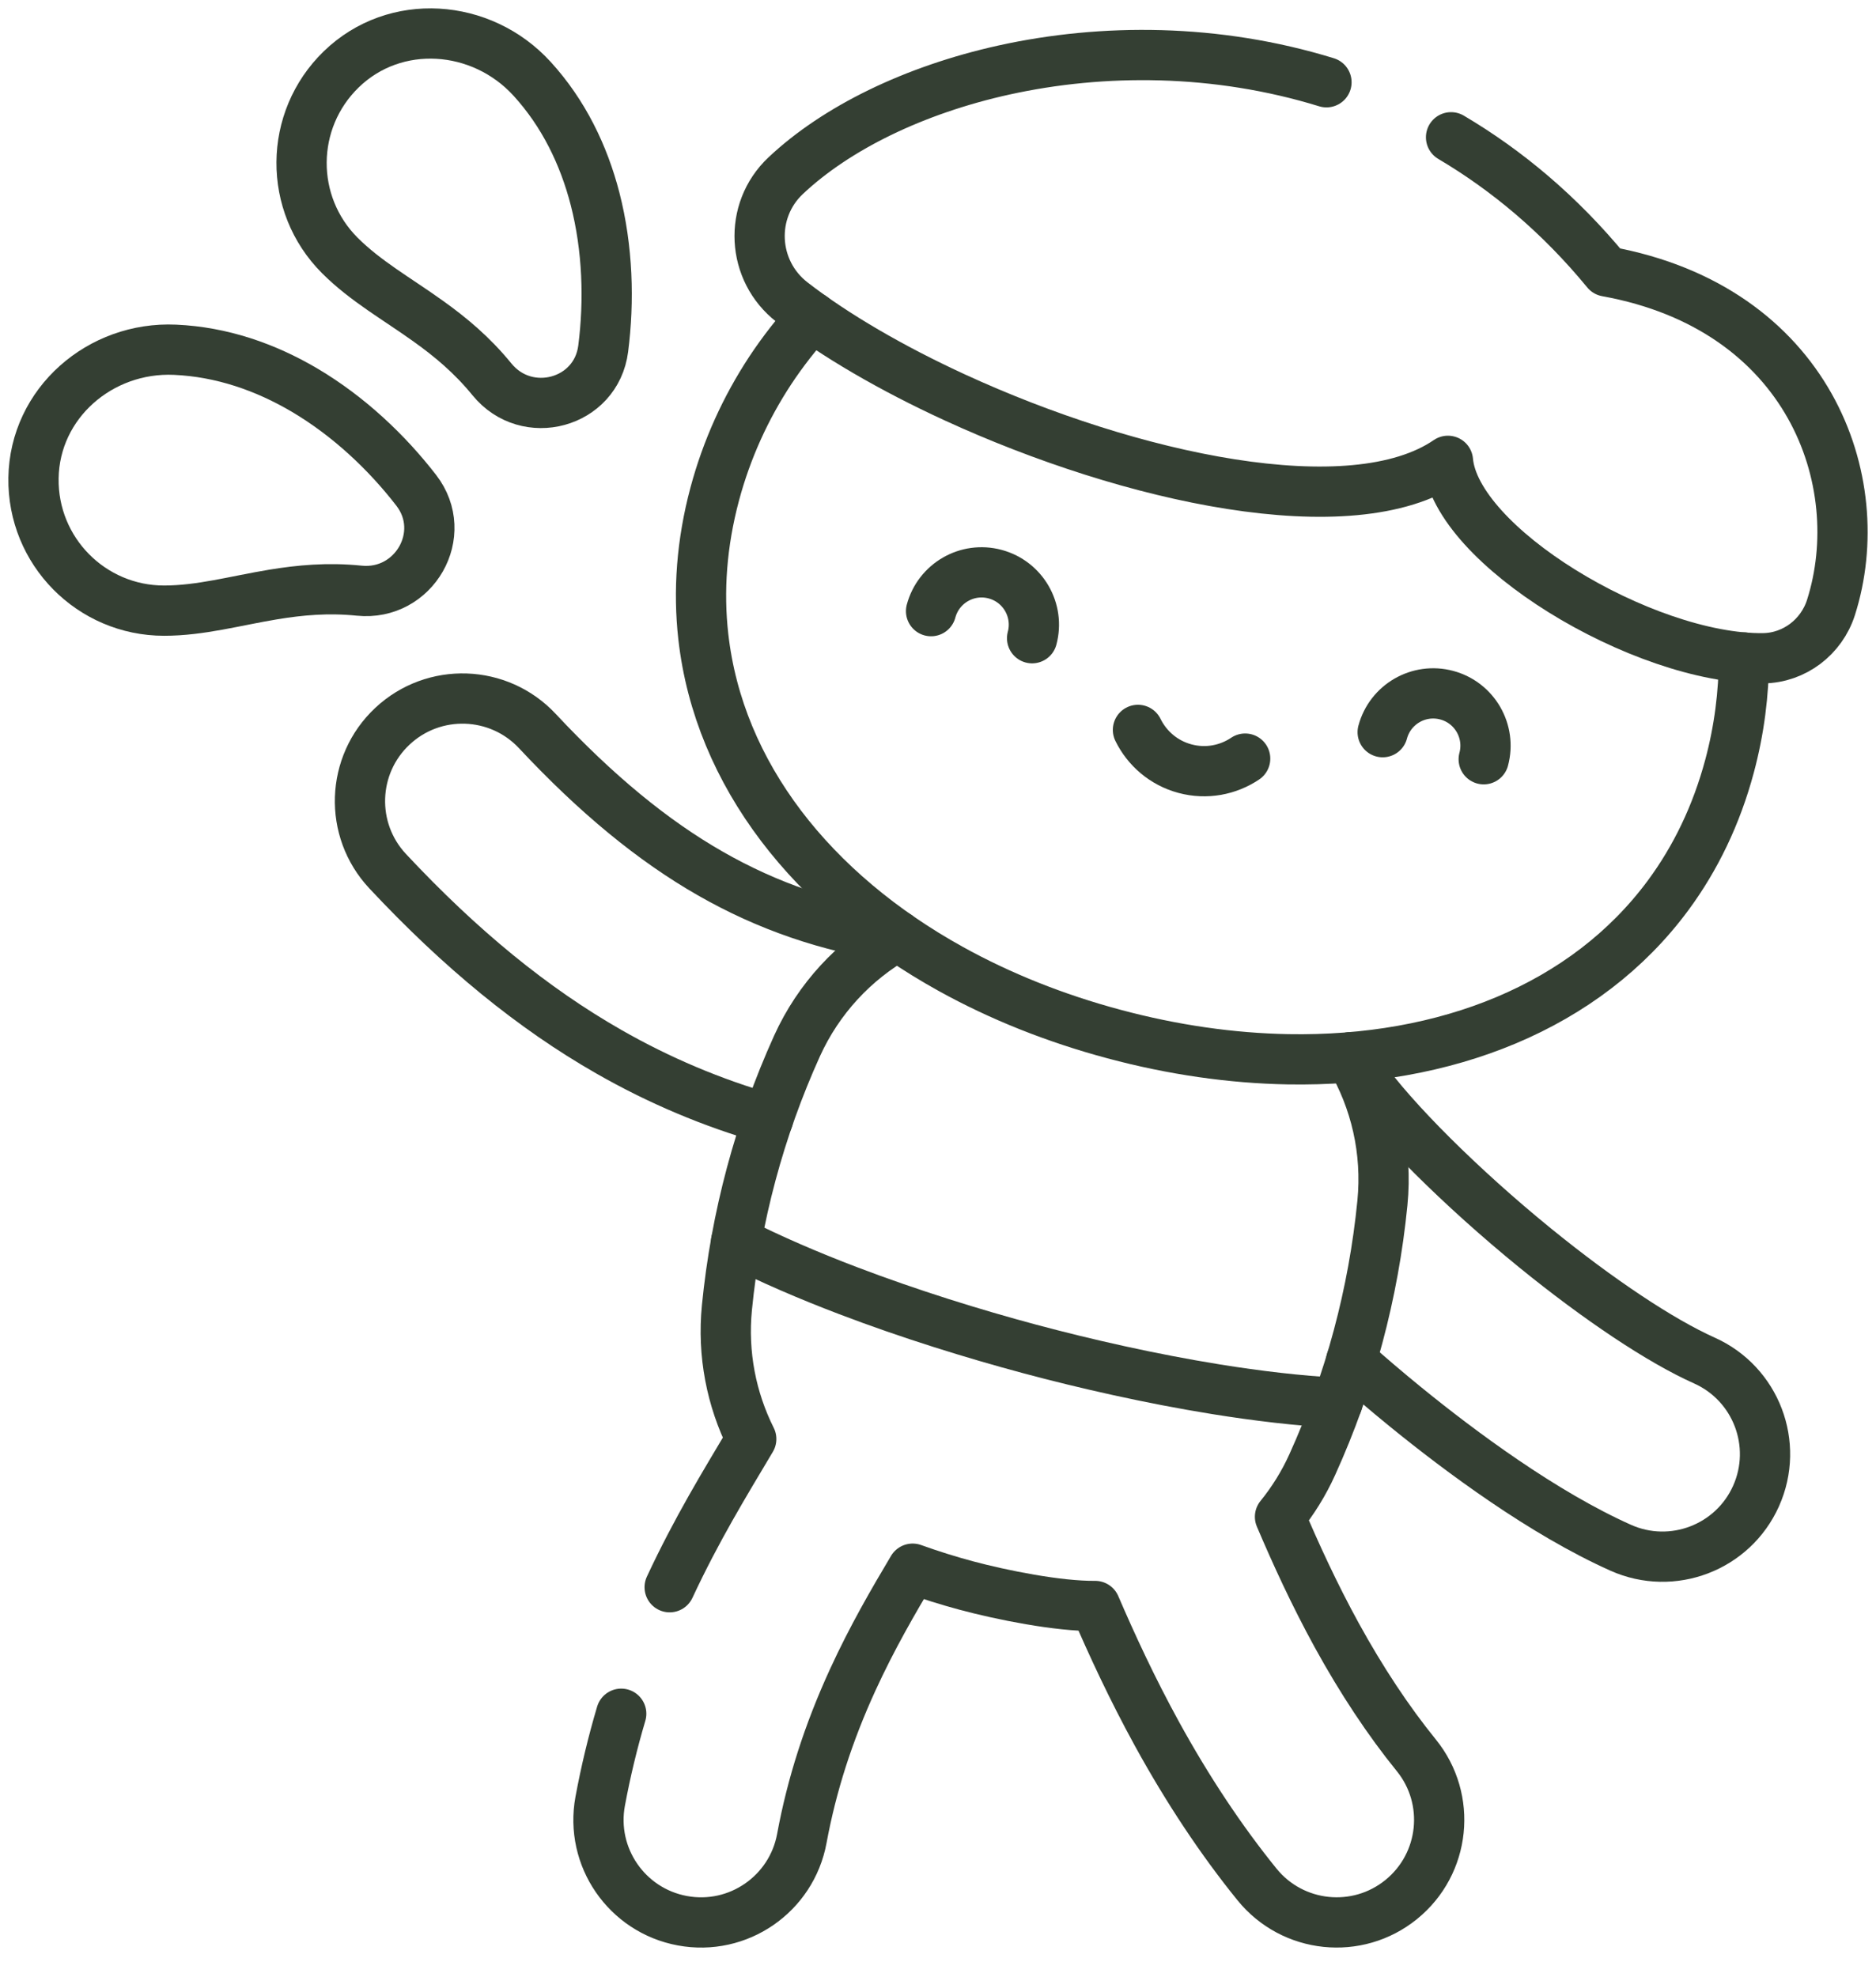 <svg width="56" height="59" viewBox="0 0 56 59" fill="none" xmlns="http://www.w3.org/2000/svg">
<path d="M39.596 2.455C36.31 1.443 32.915 1.441 29.972 2.089C27.274 2.685 24.956 3.828 23.454 5.242C22.34 6.29 22.436 8.083 23.644 9.019C24.924 10.011 26.624 10.997 28.505 11.862C31.116 13.062 34.075 14.029 36.742 14.448C39.408 14.867 41.782 14.74 43.222 13.753C43.336 15.024 44.773 16.485 46.62 17.635C48.521 18.818 50.858 19.67 52.636 19.645C53.562 19.633 54.375 19.012 54.656 18.13C55.256 16.244 55.089 14.009 54.018 12.109C52.947 10.21 50.973 8.646 47.959 8.101C46.562 6.401 44.985 5.084 43.315 4.097" stroke="#343F33" stroke-width="1.5" stroke-miterlimit="10" stroke-linecap="round" stroke-linejoin="round"/>
<path d="M10.143 7.623C8.607 6.087 8.622 3.588 10.186 2.07C11.792 0.512 14.371 0.698 15.881 2.349C16.823 3.38 17.424 4.624 17.762 5.93C18.145 7.416 18.188 8.982 18.006 10.406C17.797 12.043 15.728 12.601 14.685 11.322C14.087 10.588 13.44 10.054 12.795 9.593C11.852 8.916 10.914 8.394 10.143 7.623Z" stroke="#343F33" stroke-width="1.5" stroke-miterlimit="10" stroke-linecap="round" stroke-linejoin="round"/>
<path d="M4.897 18.224C2.725 18.224 0.967 16.447 1 14.267C1.034 12.03 2.989 10.338 5.224 10.438C6.62 10.5 7.924 10.955 9.087 11.64C10.408 12.42 11.546 13.497 12.424 14.632C13.434 15.937 12.365 17.795 10.723 17.628C9.781 17.532 8.947 17.613 8.164 17.741C7.019 17.93 5.987 18.224 4.897 18.224Z" stroke="#343F33" stroke-width="1.5" stroke-miterlimit="10" stroke-linecap="round" stroke-linejoin="round"/>
<path d="M24.239 9.458C23.783 9.958 23.365 10.492 22.991 11.058C22.259 12.171 21.694 13.406 21.335 14.745C20.943 16.211 20.841 17.636 20.994 18.996C21.226 21.055 22.042 22.966 23.318 24.649C24.59 26.325 26.318 27.774 28.38 28.916C29.849 29.73 31.488 30.388 33.252 30.86C35.015 31.333 36.763 31.582 38.443 31.613C40.799 31.655 43.021 31.264 44.96 30.448C46.907 29.629 48.569 28.382 49.799 26.715C50.612 25.613 51.236 24.328 51.629 22.862C51.918 21.784 52.055 20.699 52.058 19.623" stroke="#343F33" stroke-width="1.5" stroke-miterlimit="10" stroke-linecap="round" stroke-linejoin="round"/>
<path d="M18.544 51.145C18.288 52.006 18.08 52.874 17.916 53.757C17.609 55.419 18.708 57.015 20.37 57.322C22.032 57.63 23.628 56.53 23.935 54.868C24.232 53.265 24.729 51.715 25.456 50.13C26.035 48.868 26.667 47.783 27.243 46.816C27.769 47.005 28.302 47.173 28.842 47.318C29.915 47.605 31.581 47.939 32.692 47.929C33.194 49.096 33.798 50.4 34.536 51.745C35.452 53.413 36.457 54.925 37.524 56.241C38.589 57.553 40.516 57.754 41.828 56.689C43.141 55.624 43.342 53.697 42.277 52.384C41.44 51.353 40.642 50.147 39.902 48.801C39.227 47.57 38.677 46.367 38.209 45.267C38.59 44.798 38.916 44.277 39.173 43.708C39.733 42.473 40.19 41.196 40.54 39.89C40.89 38.584 41.133 37.25 41.266 35.9C41.419 34.346 41.062 32.833 40.309 31.552" stroke="#343F33" stroke-width="1.5" stroke-miterlimit="10" stroke-linecap="round" stroke-linejoin="round"/>
<path d="M26.794 27.931C25.502 28.663 24.436 29.796 23.791 31.217C23.232 32.453 22.775 33.73 22.425 35.036C22.075 36.341 21.832 37.676 21.699 39.026C21.563 40.41 21.832 41.761 22.425 42.946C21.616 44.306 20.806 45.622 19.99 47.369" stroke="#343F33" stroke-width="1.5" stroke-miterlimit="10" stroke-linecap="round" stroke-linejoin="round"/>
<path d="M21.973 37.059C23.004 37.583 24.142 38.071 25.307 38.515C27.156 39.22 29.073 39.812 30.734 40.257C32.395 40.702 34.351 41.147 36.304 41.462C37.535 41.66 38.765 41.806 39.92 41.867" stroke="#343F33" stroke-width="1.5" stroke-miterlimit="10" stroke-linecap="round" stroke-linejoin="round"/>
<path d="M26.732 27.967C24.709 27.664 22.909 27.044 21.209 26.072C19.489 25.09 17.799 23.698 16.041 21.818C14.887 20.583 12.95 20.518 11.716 21.672C10.481 22.826 10.416 24.763 11.57 25.998C13.753 28.332 15.912 30.095 18.172 31.386C19.678 32.247 21.258 32.915 22.928 33.393" stroke="#343F33" stroke-width="1.5" stroke-miterlimit="10" stroke-linecap="round" stroke-linejoin="round"/>
<path d="M40.335 40.607C40.856 41.07 41.396 41.531 41.951 41.983C43.609 43.333 46.069 45.158 48.377 46.19C49.919 46.88 51.73 46.189 52.42 44.646C53.11 43.103 52.419 41.293 50.876 40.603C49.571 40.019 47.727 38.792 45.816 37.237C43.621 35.449 41.589 33.427 40.64 32.086" stroke="#343F33" stroke-width="1.5" stroke-miterlimit="10" stroke-linecap="round" stroke-linejoin="round"/>
<path d="M30.809 19.047C31.032 18.214 30.538 17.358 29.705 17.135C28.872 16.911 28.016 17.406 27.793 18.239" stroke="#343F33" stroke-width="1.5" stroke-miterlimit="10" stroke-linecap="round" stroke-linejoin="round"/>
<path d="M41.274 21.851C41.497 21.018 42.353 20.524 43.186 20.747C44.019 20.97 44.513 21.826 44.29 22.659" stroke="#343F33" stroke-width="1.5" stroke-miterlimit="10" stroke-linecap="round" stroke-linejoin="round"/>
<path d="M33.969 21.783C34.239 22.333 34.735 22.769 35.374 22.94C36.012 23.111 36.66 22.982 37.169 22.64" stroke="#343F33" stroke-width="1.5" stroke-miterlimit="10" stroke-linecap="round" stroke-linejoin="round"/>
</svg>
